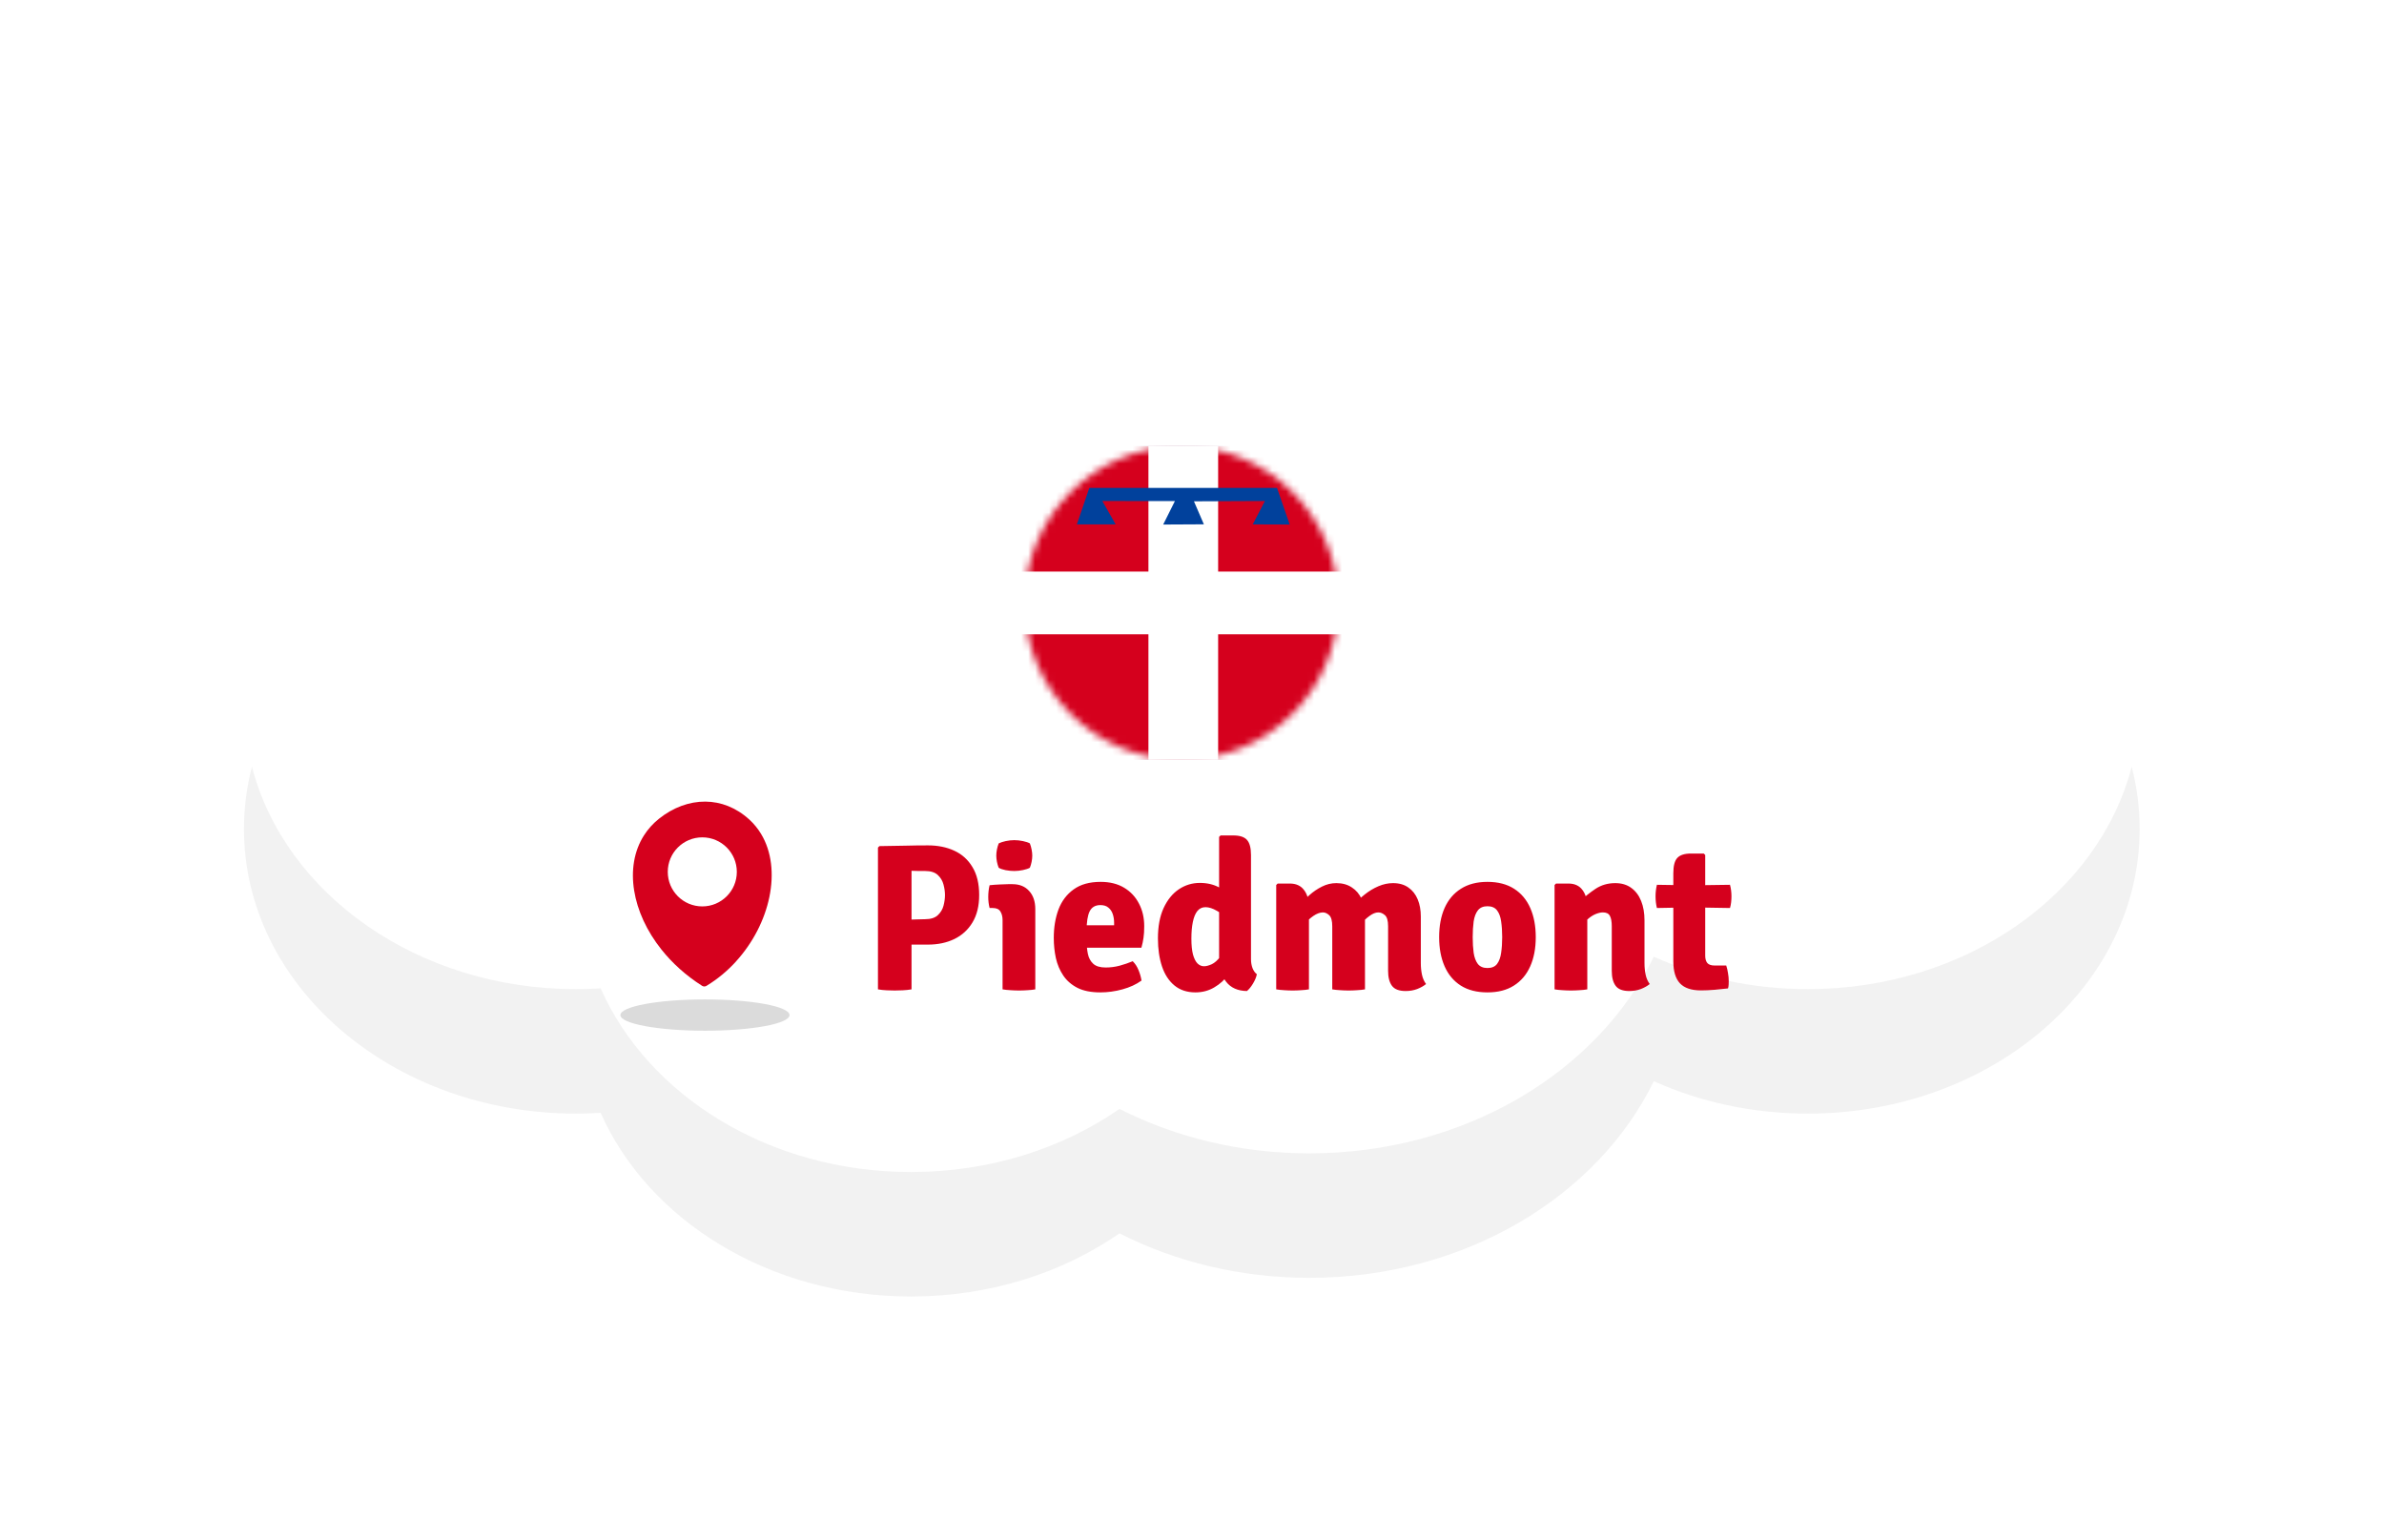 <svg width="342" height="221" viewBox="0 0 342 221" fill="none" xmlns="http://www.w3.org/2000/svg">
<g filter="url(#filter0_d_638_3951)">
<path d="M259.332 76.945C255.514 76.945 251.798 77.337 248.24 78.073C242.802 59.986 223.829 46.638 201.258 46.638C194.01 46.638 187.136 48.016 180.96 50.483C170.416 40.941 155.572 35 139.127 35C110.381 35 86.531 53.153 81.992 76.951C55.983 77.24 35 95.601 35 118.21C35 140.82 56.318 159.479 82.615 159.479C83.808 159.479 84.996 159.439 86.167 159.365C92.982 174.931 110.345 186 130.695 186C142.02 186 152.423 182.569 160.596 176.847C168.576 180.94 177.887 183.294 187.831 183.294C210.084 183.294 229.165 171.526 237.249 154.78C243.848 157.779 251.362 159.479 259.332 159.479C285.628 159.479 306.946 141.002 306.946 118.21C306.946 95.419 285.628 76.942 259.332 76.942V76.945Z" fill="white"/>
</g>
<path d="M306.946 118.927C306.946 141.479 285.631 159.761 259.334 159.761C251.365 159.761 243.854 158.079 237.252 155.109C229.171 171.681 210.089 183.322 187.833 183.322C177.888 183.322 168.577 180.994 160.598 176.943C152.425 182.605 142.025 186 130.696 186C110.345 186 92.983 175.05 86.167 159.648C84.993 159.722 83.809 159.761 82.615 159.761C56.318 159.761 35 141.479 35 118.927C35 115.862 35.394 112.872 36.141 110C40.89 128.257 59.897 141.904 82.615 141.904C83.809 141.904 84.993 141.864 86.167 141.791C92.983 157.193 110.345 168.143 130.696 168.143C142.025 168.143 152.425 164.751 160.598 159.086C168.577 163.136 177.888 165.465 187.833 165.465C210.089 165.465 229.171 153.824 237.252 137.252C243.854 140.222 251.365 141.904 259.334 141.904C282.053 141.904 301.056 128.257 305.805 110C306.553 112.875 306.946 115.862 306.946 118.927Z" fill="#F2F2F2"/>
<path d="M140.469 128.405C140.469 129.965 140.149 131.275 139.509 132.335C138.879 133.385 138.009 134.18 136.899 134.72C135.799 135.25 134.539 135.515 133.119 135.515H128.724V132.005C128.994 131.985 129.409 131.965 129.969 131.945C130.529 131.925 131.074 131.91 131.604 131.9C132.144 131.88 132.514 131.87 132.714 131.87C133.514 131.87 134.119 131.68 134.529 131.3C134.939 130.92 135.214 130.465 135.354 129.935C135.494 129.395 135.564 128.885 135.564 128.405C135.564 127.935 135.494 127.435 135.354 126.905C135.214 126.365 134.939 125.905 134.529 125.525C134.119 125.145 133.514 124.955 132.714 124.955C132.414 124.955 132.114 124.955 131.814 124.955C131.524 124.945 131.174 124.935 130.764 124.925V141.935C130.364 142.005 129.939 142.05 129.489 142.07C129.049 142.09 128.669 142.1 128.349 142.1C128.059 142.1 127.679 142.09 127.209 142.07C126.749 142.05 126.329 142.005 125.949 141.935V121.595L126.159 121.385C127.439 121.365 128.634 121.345 129.744 121.325C130.864 121.295 131.989 121.28 133.119 121.28C134.539 121.28 135.799 121.535 136.899 122.045C138.009 122.555 138.879 123.34 139.509 124.4C140.149 125.45 140.469 126.785 140.469 128.405ZM148.52 141.935C148.19 141.995 147.82 142.035 147.41 142.055C147 142.085 146.59 142.1 146.18 142.1C145.79 142.1 145.385 142.085 144.965 142.055C144.555 142.035 144.175 141.995 143.825 141.935V132.005C143.825 131.505 143.72 131.09 143.51 130.76C143.31 130.43 142.945 130.265 142.415 130.265H141.965C141.835 129.755 141.77 129.225 141.77 128.675C141.77 128.415 141.785 128.14 141.815 127.85C141.845 127.55 141.895 127.265 141.965 126.995C142.425 126.945 142.895 126.91 143.375 126.89C143.865 126.86 144.275 126.845 144.605 126.845H145.25C146.26 126.845 147.055 127.17 147.635 127.82C148.225 128.46 148.52 129.33 148.52 130.43V141.935ZM142.925 122.75C142.925 122.47 142.955 122.18 143.015 121.88C143.075 121.57 143.16 121.275 143.27 120.995C143.53 120.865 143.865 120.755 144.275 120.665C144.695 120.575 145.105 120.53 145.505 120.53C145.915 120.53 146.33 120.575 146.75 120.665C147.18 120.755 147.51 120.865 147.74 120.995C147.85 121.275 147.935 121.575 147.995 121.895C148.055 122.205 148.085 122.49 148.085 122.75C148.085 123.02 148.055 123.31 147.995 123.62C147.935 123.93 147.85 124.22 147.74 124.49C147.51 124.62 147.18 124.73 146.75 124.82C146.33 124.91 145.915 124.955 145.505 124.955C145.105 124.955 144.69 124.915 144.26 124.835C143.83 124.745 143.5 124.63 143.27 124.49C143.16 124.22 143.075 123.93 143.015 123.62C142.955 123.31 142.925 123.02 142.925 122.75ZM154.171 135.965V132.74H159.826V132.395C159.826 131.935 159.761 131.515 159.631 131.135C159.501 130.745 159.291 130.435 159.001 130.205C158.721 129.965 158.341 129.845 157.861 129.845C157.131 129.845 156.616 130.145 156.316 130.745C156.026 131.345 155.881 132.27 155.881 133.52V134.93C155.881 135.61 155.941 136.245 156.061 136.835C156.181 137.425 156.436 137.9 156.826 138.26C157.216 138.62 157.811 138.8 158.611 138.8C159.291 138.8 159.956 138.715 160.606 138.545C161.266 138.365 161.896 138.15 162.496 137.9C162.846 138.24 163.126 138.67 163.336 139.19C163.546 139.71 163.686 140.205 163.756 140.675C162.996 141.225 162.086 141.645 161.026 141.935C159.976 142.225 158.916 142.37 157.846 142.37C156.526 142.37 155.436 142.155 154.576 141.725C153.716 141.285 153.036 140.695 152.536 139.955C152.036 139.215 151.681 138.38 151.471 137.45C151.271 136.51 151.171 135.545 151.171 134.555C151.171 133.045 151.396 131.685 151.846 130.475C152.306 129.265 153.031 128.305 154.021 127.595C155.011 126.875 156.301 126.515 157.891 126.515C159.211 126.515 160.336 126.795 161.266 127.355C162.196 127.915 162.906 128.675 163.396 129.635C163.896 130.585 164.146 131.665 164.146 132.875C164.146 133.545 164.111 134.105 164.041 134.555C163.981 134.995 163.881 135.465 163.741 135.965H154.171ZM179.463 137.6C179.463 138.08 179.538 138.515 179.688 138.905C179.848 139.295 180.053 139.58 180.303 139.76C180.223 140.18 180.038 140.63 179.748 141.11C179.458 141.59 179.168 141.945 178.878 142.175C177.558 142.155 176.563 141.71 175.893 140.84C175.223 139.97 174.888 138.91 174.888 137.66V120.065L175.098 119.855H176.928C177.848 119.855 178.498 120.065 178.878 120.485C179.268 120.905 179.463 121.635 179.463 122.675V137.6ZM166.113 134.63C166.113 132.91 166.383 131.46 166.923 130.28C167.473 129.09 168.203 128.19 169.113 127.58C170.023 126.97 171.028 126.665 172.128 126.665C173.168 126.665 174.088 126.88 174.888 127.31C175.688 127.74 176.423 128.155 177.093 128.555L176.343 131.885C175.763 131.415 175.173 131.01 174.573 130.67C173.973 130.32 173.428 130.145 172.938 130.145C172.458 130.145 172.068 130.33 171.768 130.7C171.478 131.06 171.263 131.58 171.123 132.26C170.983 132.93 170.913 133.73 170.913 134.66C170.913 135.58 170.988 136.335 171.138 136.925C171.298 137.505 171.513 137.935 171.783 138.215C172.063 138.485 172.373 138.62 172.713 138.62C173.033 138.62 173.403 138.525 173.823 138.335C174.253 138.135 174.668 137.765 175.068 137.225C175.478 136.675 175.813 135.875 176.073 134.825L177.138 137.48C177.048 138.29 176.738 139.07 176.208 139.82C175.688 140.56 175.018 141.17 174.198 141.65C173.388 142.13 172.488 142.37 171.498 142.37C170.288 142.37 169.283 142.04 168.483 141.38C167.683 140.72 167.088 139.81 166.698 138.65C166.308 137.48 166.113 136.14 166.113 134.63ZM185.031 126.755C185.931 126.755 186.611 127.065 187.071 127.685C187.541 128.295 187.776 129.12 187.776 130.16V141.935C187.446 141.995 187.071 142.035 186.651 142.055C186.241 142.085 185.836 142.1 185.436 142.1C185.046 142.1 184.641 142.085 184.221 142.055C183.811 142.035 183.431 141.995 183.081 141.935V126.965L183.291 126.755H185.031ZM191.121 132.905C191.121 132.105 190.976 131.57 190.686 131.3C190.396 131.03 190.091 130.895 189.771 130.895C189.341 130.905 188.886 131.075 188.406 131.405C187.926 131.735 187.491 132.14 187.101 132.62C186.711 133.09 186.431 133.56 186.261 134.03V129.98C186.731 129.45 187.251 128.935 187.821 128.435C188.391 127.925 189.001 127.51 189.651 127.19C190.301 126.86 190.986 126.695 191.706 126.695C192.576 126.695 193.316 126.9 193.926 127.31C194.546 127.71 195.016 128.265 195.336 128.975C195.656 129.685 195.816 130.5 195.816 131.42V141.935C195.486 141.995 195.111 142.035 194.691 142.055C194.281 142.085 193.876 142.1 193.476 142.1C193.086 142.1 192.681 142.085 192.261 142.055C191.851 142.035 191.471 141.995 191.121 141.935V132.905ZM199.131 132.875C199.131 132.075 198.976 131.545 198.666 131.285C198.366 131.025 198.056 130.895 197.736 130.895C197.346 130.895 196.921 131.065 196.461 131.405C196.001 131.735 195.566 132.155 195.156 132.665C194.746 133.165 194.421 133.675 194.181 134.195V129.86C194.631 129.32 195.161 128.81 195.771 128.33C196.381 127.84 197.036 127.445 197.736 127.145C198.436 126.845 199.136 126.695 199.836 126.695C200.716 126.695 201.451 126.905 202.041 127.325C202.631 127.735 203.076 128.3 203.376 129.02C203.676 129.74 203.826 130.56 203.826 131.48V138.185C203.826 138.765 203.881 139.315 203.991 139.835C204.101 140.345 204.296 140.79 204.576 141.17C204.236 141.45 203.811 141.69 203.301 141.89C202.791 142.08 202.241 142.175 201.651 142.175C200.711 142.175 200.056 141.925 199.686 141.425C199.316 140.925 199.131 140.21 199.131 139.28V132.875ZM220.314 134.45C220.314 136.05 220.049 137.445 219.519 138.635C218.989 139.825 218.209 140.745 217.179 141.395C216.159 142.045 214.894 142.37 213.384 142.37C211.864 142.37 210.589 142.045 209.559 141.395C208.529 140.735 207.754 139.81 207.234 138.62C206.714 137.43 206.454 136.04 206.454 134.45C206.454 132.84 206.714 131.445 207.234 130.265C207.764 129.075 208.544 128.155 209.574 127.505C210.604 126.845 211.874 126.515 213.384 126.515C214.904 126.515 216.179 126.845 217.209 127.505C218.239 128.165 219.014 129.09 219.534 130.28C220.054 131.46 220.314 132.85 220.314 134.45ZM211.269 134.45C211.269 135.27 211.314 136.015 211.404 136.685C211.504 137.355 211.704 137.89 212.004 138.29C212.314 138.68 212.774 138.875 213.384 138.875C214.004 138.875 214.464 138.68 214.764 138.29C215.064 137.89 215.259 137.355 215.349 136.685C215.449 136.015 215.499 135.27 215.499 134.45C215.499 133.62 215.449 132.87 215.349 132.2C215.259 131.53 215.064 131 214.764 130.61C214.464 130.21 214.004 130.01 213.384 130.01C212.774 130.01 212.314 130.21 212.004 130.61C211.704 131 211.504 131.53 211.404 132.2C211.314 132.87 211.269 133.62 211.269 134.45ZM224.993 126.755C225.893 126.755 226.568 127.065 227.018 127.685C227.478 128.295 227.708 129.12 227.708 130.16V141.935C227.378 141.995 227.003 142.035 226.583 142.055C226.173 142.085 225.768 142.1 225.368 142.1C224.978 142.1 224.573 142.085 224.153 142.055C223.743 142.035 223.363 141.995 223.013 141.935V126.965L223.223 126.755H224.993ZM235.913 138.185C235.913 138.765 235.968 139.315 236.078 139.835C236.188 140.345 236.383 140.79 236.663 141.17C236.323 141.45 235.898 141.69 235.388 141.89C234.878 142.08 234.328 142.175 233.738 142.175C232.798 142.175 232.143 141.925 231.773 141.425C231.403 140.925 231.218 140.21 231.218 139.28V132.89C231.218 132.21 231.128 131.71 230.948 131.39C230.778 131.06 230.443 130.895 229.943 130.895C229.633 130.895 229.273 130.98 228.863 131.15C228.463 131.32 228.058 131.595 227.648 131.975C227.248 132.345 226.893 132.845 226.583 133.475V129.365C227.293 128.685 228.058 128.07 228.878 127.52C229.708 126.97 230.653 126.695 231.713 126.695C232.633 126.695 233.403 126.925 234.023 127.385C234.643 127.835 235.113 128.46 235.433 129.26C235.753 130.06 235.913 130.985 235.913 132.035V138.185ZM240.049 125.27C240.049 124.22 240.239 123.49 240.619 123.08C241.009 122.66 241.664 122.45 242.584 122.45H244.414L244.624 122.66V137.105C244.624 137.555 244.724 137.905 244.924 138.155C245.134 138.395 245.479 138.515 245.959 138.515H247.639C247.749 138.845 247.834 139.21 247.894 139.61C247.964 140 247.999 140.375 247.999 140.735C247.999 140.905 247.994 141.085 247.984 141.275C247.974 141.465 247.944 141.64 247.894 141.8C247.344 141.87 246.709 141.935 245.989 141.995C245.269 142.055 244.609 142.085 244.009 142.085C242.649 142.085 241.649 141.75 241.009 141.08C240.369 140.4 240.049 139.345 240.049 137.915V125.27ZM248.179 126.935C248.319 127.465 248.389 128.01 248.389 128.57C248.389 128.85 248.374 129.135 248.344 129.425C248.314 129.705 248.259 129.985 248.179 130.265L242.584 130.175L237.694 130.265C237.564 129.735 237.499 129.17 237.499 128.57C237.499 128.03 237.564 127.485 237.694 126.935L242.719 127.01L248.179 126.935Z" fill="#D5001D"/>
<g filter="url(#filter1_f_638_3951)">
<ellipse cx="101.131" cy="145.624" rx="12.131" ry="2.246" fill="#DBDBDB"/>
</g>
<path fill-rule="evenodd" clip-rule="evenodd" d="M105.581 137.939C104.375 139.262 102.97 140.447 101.392 141.405C101.198 141.548 100.935 141.565 100.719 141.427C98.388 139.944 96.43 138.163 94.891 136.227C92.767 133.564 91.431 130.611 90.974 127.767C90.508 124.883 90.944 122.108 92.379 119.852C92.945 118.961 93.668 118.149 94.548 117.448C96.573 115.836 98.884 114.983 101.189 115C103.408 115.018 105.599 115.844 107.492 117.573C108.156 118.177 108.715 118.87 109.173 119.621C110.716 122.164 111.048 125.405 110.371 128.69C109.702 131.937 108.04 135.234 105.581 137.932V137.939ZM100.749 120.128C103.486 120.128 105.702 122.347 105.702 125.082C105.702 127.818 103.484 130.035 100.749 130.035C98.012 130.035 95.796 127.818 95.796 125.082C95.793 122.345 98.012 120.128 100.749 120.128Z" fill="#D5001D"/>
<mask id="mask0_638_3951" style="mask-type:alpha" maskUnits="userSpaceOnUse" x="147" y="64" width="45" height="45">
<circle cx="169.5" cy="86.5" r="22.5" fill="#D9D9D9"/>
</mask>
<g mask="url(#mask0_638_3951)">
<path d="M203.5 64H136V109H203.5V64Z" fill="#01419C"/>
<path d="M200.75 63.999H138.75V109H200.75V63.999Z" fill="#D5001D"/>
<path d="M200.5 82H139V91H200.5V82Z" fill="white"/>
<path d="M174.75 63.999H164.75V109H174.75V63.999Z" fill="white"/>
<path fill-rule="evenodd" clip-rule="evenodd" d="M154.482 75.23L156.266 69.999H183.196L185.018 75.249L179.715 75.23L181.455 71.876L171.28 71.921L172.703 75.22L166.868 75.25L168.547 71.886L158.136 71.876L160.05 75.23H154.481L154.482 75.23Z" fill="#01419C"/>
</g>
<defs>
<filter id="filter0_d_638_3951" x="0" y="0" width="341.946" height="221" filterUnits="userSpaceOnUse" color-interpolation-filters="sRGB">
<feFlood flood-opacity="0" result="BackgroundImageFix"/>
<feColorMatrix in="SourceAlpha" type="matrix" values="0 0 0 0 0 0 0 0 0 0 0 0 0 0 0 0 0 0 127 0" result="hardAlpha"/>
<feOffset/>
<feGaussianBlur stdDeviation="17.5"/>
<feComposite in2="hardAlpha" operator="out"/>
<feColorMatrix type="matrix" values="0 0 0 0 0 0 0 0 0 0 0 0 0 0 0 0 0 0 0.15 0"/>
<feBlend mode="normal" in2="BackgroundImageFix" result="effect1_dropShadow_638_3951"/>
<feBlend mode="normal" in="SourceGraphic" in2="effect1_dropShadow_638_3951" result="shape"/>
</filter>
<filter id="filter1_f_638_3951" x="86" y="140.378" width="30.262" height="10.493" filterUnits="userSpaceOnUse" color-interpolation-filters="sRGB">
<feFlood flood-opacity="0" result="BackgroundImageFix"/>
<feBlend mode="normal" in="SourceGraphic" in2="BackgroundImageFix" result="shape"/>
<feGaussianBlur stdDeviation="1.5" result="effect1_foregroundBlur_638_3951"/>
</filter>
</defs>
</svg>